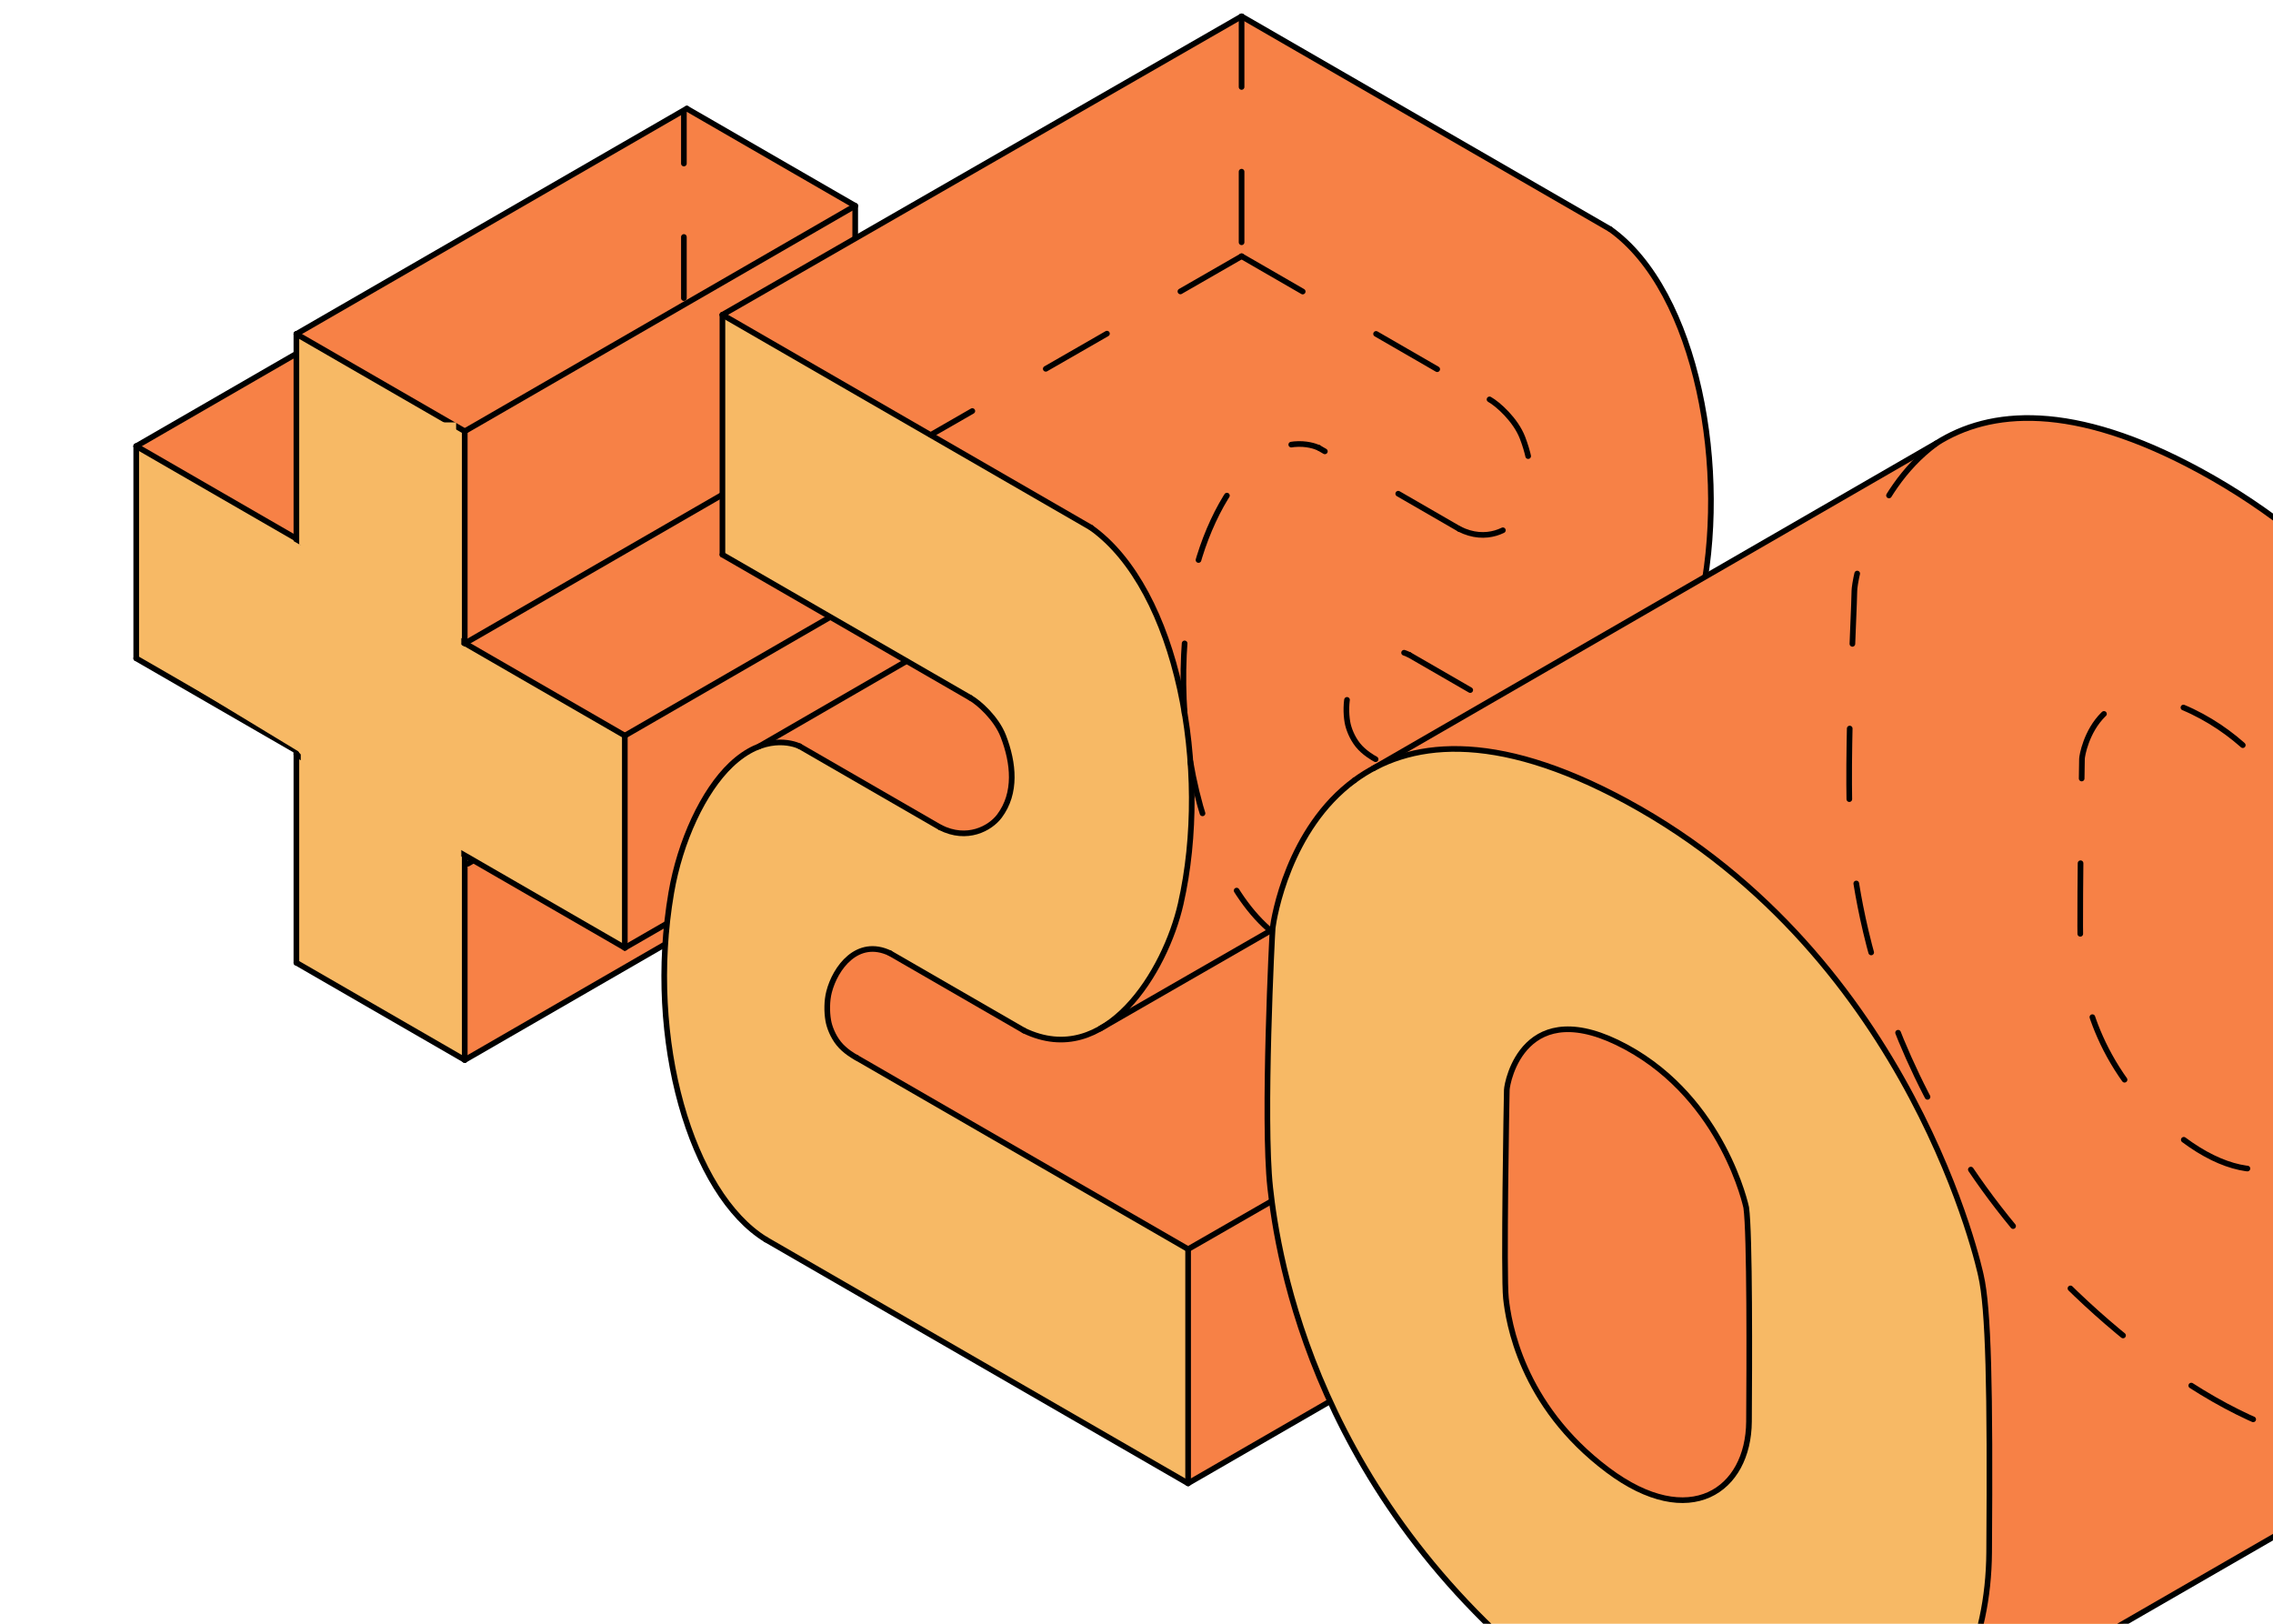 <?xml version="1.0" encoding="UTF-8"?> <svg xmlns="http://www.w3.org/2000/svg" width="161" height="115" viewBox="0 0 161 115" fill="none"><path d="M20.994 53.158V68.184L32.923 75.072L60.035 58.793V43.766L48.648 37.192L20.994 53.158Z" fill="#F7B965"></path><path d="M20.994 53.158L32.923 60.045V75.072L60.577 59.106V44.079L48.648 37.192L20.994 53.158Z" fill="#F78146"></path><path d="M20.994 68.184V53.157" stroke="black" stroke-width="0.4" stroke-miterlimit="10" stroke-linecap="round" stroke-linejoin="round"></path><path d="M20.994 53.157L32.923 60.044" stroke="black" stroke-width="0.4" stroke-miterlimit="10" stroke-linecap="round" stroke-linejoin="round"></path><path d="M20.994 68.184L32.923 75.071" stroke="black" stroke-width="0.4" stroke-miterlimit="10" stroke-linecap="round" stroke-linejoin="round"></path><path d="M32.919 60.045V75.072" stroke="black" stroke-width="0.4" stroke-miterlimit="10" stroke-linecap="round" stroke-linejoin="round"></path><path d="M48.648 51.592V36.565" stroke="black" stroke-width="0.4" stroke-miterlimit="10" stroke-linecap="round" stroke-linejoin="round" stroke-dasharray="4.33 5.2"></path><path d="M48.648 37.192L60.577 44.079" stroke="black" stroke-width="0.4" stroke-miterlimit="10" stroke-linecap="round" stroke-linejoin="round"></path><path d="M48.648 52.218L60.577 59.106" stroke="black" stroke-width="0.4" stroke-miterlimit="10" stroke-linecap="round" stroke-linejoin="round" stroke-dasharray="4.33 5.2"></path><path d="M32.919 75.072L60.573 59.106" stroke="black" stroke-width="0.4" stroke-miterlimit="10" stroke-linecap="round" stroke-linejoin="round"></path><path d="M20.994 53.158L48.648 37.192" stroke="black" stroke-width="0.4" stroke-miterlimit="10" stroke-linecap="round" stroke-linejoin="round"></path><path d="M60.576 44.079V59.106" stroke="black" stroke-width="0.4" stroke-miterlimit="10" stroke-linecap="round" stroke-linejoin="round"></path><path d="M33.137 61.173L48.646 52.218" stroke="black" stroke-width="0.4" stroke-miterlimit="10" stroke-linecap="round" stroke-linejoin="round" stroke-dasharray="4.33 5.2"></path><path d="M32.919 60.045L60.573 44.079" stroke="black" stroke-width="0.4" stroke-miterlimit="10" stroke-linecap="round" stroke-linejoin="round"></path><path d="M9.649 31.598V46.625L21.578 53.512L48.69 37.233V22.206L37.303 15.632L9.649 31.598Z" fill="#F7B965"></path><path d="M9.649 31.598L21.578 38.485V53.512L49.232 37.546V22.519L37.303 15.632L9.649 31.598Z" fill="#F78146"></path><path d="M9.649 46.626V31.599" stroke="black" stroke-width="0.4" stroke-miterlimit="10" stroke-linecap="round" stroke-linejoin="round"></path><path d="M9.649 31.599L21.578 38.486" stroke="black" stroke-width="0.4" stroke-miterlimit="10" stroke-linecap="round" stroke-linejoin="round"></path><path d="M9.649 46.626L21.578 53.513" stroke="black" stroke-width="0.4" stroke-miterlimit="10" stroke-linecap="round" stroke-linejoin="round"></path><path d="M21.574 38.487V53.513" stroke="black" stroke-width="0.4" stroke-miterlimit="10" stroke-linecap="round" stroke-linejoin="round"></path><path d="M37.303 30.034V15.007" stroke="black" stroke-width="0.4" stroke-miterlimit="10" stroke-linecap="round" stroke-linejoin="round" stroke-dasharray="4.33 5.2"></path><path d="M37.303 15.633L49.232 22.521" stroke="black" stroke-width="0.4" stroke-miterlimit="10" stroke-linecap="round" stroke-linejoin="round"></path><path d="M37.303 30.66L49.232 37.548" stroke="black" stroke-width="0.4" stroke-miterlimit="10" stroke-linecap="round" stroke-linejoin="round" stroke-dasharray="4.33 5.2"></path><path d="M21.574 53.514L49.228 37.548" stroke="black" stroke-width="0.4" stroke-miterlimit="10" stroke-linecap="round" stroke-linejoin="round"></path><path d="M9.649 31.599L37.303 15.633" stroke="black" stroke-width="0.4" stroke-miterlimit="10" stroke-linecap="round" stroke-linejoin="round"></path><path d="M49.232 22.521V37.547" stroke="black" stroke-width="0.4" stroke-miterlimit="10" stroke-linecap="round" stroke-linejoin="round"></path><path d="M21.793 39.615L37.302 30.66" stroke="black" stroke-width="0.4" stroke-miterlimit="10" stroke-linecap="round" stroke-linejoin="round" stroke-dasharray="4.33 5.2"></path><path d="M21.574 38.487L49.228 22.521" stroke="black" stroke-width="0.4" stroke-miterlimit="10" stroke-linecap="round" stroke-linejoin="round"></path><path d="M20.994 38.406V53.433L32.923 60.32L60.035 44.041V29.014L48.648 22.44L20.994 38.406Z" fill="#F7B965"></path><path d="M20.994 38.406L32.923 45.293V60.32L60.577 44.354V29.327L48.648 22.44L20.994 38.406Z" fill="#F78146"></path><path d="M20.994 53.434V38.407" stroke="black" stroke-width="0.4" stroke-miterlimit="10" stroke-linecap="round" stroke-linejoin="round"></path><path d="M20.994 38.407L32.923 45.294" stroke="black" stroke-width="0.4" stroke-miterlimit="10" stroke-linecap="round" stroke-linejoin="round"></path><path d="M20.994 53.434L32.923 60.321" stroke="black" stroke-width="0.4" stroke-miterlimit="10" stroke-linecap="round" stroke-linejoin="round"></path><path d="M32.919 45.294V60.321" stroke="black" stroke-width="0.4" stroke-miterlimit="10" stroke-linecap="round" stroke-linejoin="round"></path><path d="M48.648 36.842V21.815" stroke="black" stroke-width="0.4" stroke-miterlimit="10" stroke-linecap="round" stroke-linejoin="round" stroke-dasharray="4.33 5.2"></path><path d="M48.648 22.441L60.577 29.328" stroke="black" stroke-width="0.4" stroke-miterlimit="10" stroke-linecap="round" stroke-linejoin="round"></path><path d="M48.648 37.468L60.577 44.355" stroke="black" stroke-width="0.4" stroke-miterlimit="10" stroke-linecap="round" stroke-linejoin="round" stroke-dasharray="4.33 5.2"></path><path d="M32.919 60.321L60.573 44.355" stroke="black" stroke-width="0.4" stroke-miterlimit="10" stroke-linecap="round" stroke-linejoin="round"></path><path d="M20.994 38.407L48.648 22.441" stroke="black" stroke-width="0.4" stroke-miterlimit="10" stroke-linecap="round" stroke-linejoin="round"></path><path d="M60.576 29.328V44.355" stroke="black" stroke-width="0.4" stroke-miterlimit="10" stroke-linecap="round" stroke-linejoin="round"></path><path d="M33.137 46.422L48.646 37.468" stroke="black" stroke-width="0.4" stroke-miterlimit="10" stroke-linecap="round" stroke-linejoin="round" stroke-dasharray="4.33 5.2"></path><path d="M32.919 45.294L60.573 29.328" stroke="black" stroke-width="0.4" stroke-miterlimit="10" stroke-linecap="round" stroke-linejoin="round"></path><path d="M32.332 45.214V60.24L44.261 67.128L71.373 50.849V35.822L59.986 29.248L32.332 45.214Z" fill="#F7B965"></path><path d="M32.332 45.214L44.261 52.101V67.128L71.915 51.162V36.135L59.986 29.248L32.332 45.214Z" fill="#F78146"></path><path d="M32.332 60.241V45.214" stroke="black" stroke-width="0.4" stroke-miterlimit="10" stroke-linecap="round" stroke-linejoin="round"></path><path d="M32.332 45.214L44.261 52.101" stroke="black" stroke-width="0.4" stroke-miterlimit="10" stroke-linecap="round" stroke-linejoin="round"></path><path d="M32.332 60.241L44.261 67.128" stroke="black" stroke-width="0.4" stroke-miterlimit="10" stroke-linecap="round" stroke-linejoin="round"></path><path d="M44.257 52.101V67.128" stroke="black" stroke-width="0.4" stroke-miterlimit="10" stroke-linecap="round" stroke-linejoin="round"></path><path d="M59.984 29.248L71.913 36.135" stroke="black" stroke-width="0.4" stroke-miterlimit="10" stroke-linecap="round" stroke-linejoin="round"></path><path d="M59.984 44.275L71.913 51.162" stroke="black" stroke-width="0.4" stroke-miterlimit="10" stroke-linecap="round" stroke-linejoin="round" stroke-dasharray="4.33 5.2"></path><path d="M44.257 67.128L71.911 51.162" stroke="black" stroke-width="0.4" stroke-miterlimit="10" stroke-linecap="round" stroke-linejoin="round"></path><path d="M32.332 45.214L59.986 29.248" stroke="black" stroke-width="0.4" stroke-miterlimit="10" stroke-linecap="round" stroke-linejoin="round"></path><path d="M71.914 36.135V51.162" stroke="black" stroke-width="0.4" stroke-miterlimit="10" stroke-linecap="round" stroke-linejoin="round"></path><path d="M44.257 52.101L71.911 36.135" stroke="black" stroke-width="0.4" stroke-miterlimit="10" stroke-linecap="round" stroke-linejoin="round"></path><path d="M20.994 23.656V38.683L32.923 45.57L60.035 29.291V14.264L48.648 7.69L20.994 23.656Z" fill="#F7B965"></path><path d="M20.994 23.656L32.923 30.543V45.57L60.577 29.604V14.577L48.648 7.69L20.994 23.656Z" fill="#F78146"></path><path d="M20.994 38.683V23.656" stroke="black" stroke-width="0.4" stroke-miterlimit="10" stroke-linecap="round" stroke-linejoin="round"></path><path d="M20.994 23.656L32.923 30.543" stroke="black" stroke-width="0.4" stroke-miterlimit="10" stroke-linecap="round" stroke-linejoin="round"></path><path d="M20.994 38.683L32.923 45.57" stroke="black" stroke-width="0.4" stroke-miterlimit="10" stroke-linecap="round" stroke-linejoin="round"></path><path d="M32.919 30.543V45.57" stroke="black" stroke-width="0.4" stroke-miterlimit="10" stroke-linecap="round" stroke-linejoin="round"></path><path d="M48.441 21.113L48.441 7.908" stroke="black" stroke-width="0.4" stroke-miterlimit="10" stroke-linecap="round" stroke-linejoin="round" stroke-dasharray="4.33 5.2"></path><path d="M48.648 7.69L60.577 14.577" stroke="black" stroke-width="0.4" stroke-miterlimit="10" stroke-linecap="round" stroke-linejoin="round"></path><path d="M32.919 45.57L60.573 29.604" stroke="black" stroke-width="0.4" stroke-miterlimit="10" stroke-linecap="round" stroke-linejoin="round"></path><path d="M20.994 23.656L48.648 7.69" stroke="black" stroke-width="0.4" stroke-miterlimit="10" stroke-linecap="round" stroke-linejoin="round"></path><path d="M60.576 14.577V29.604" stroke="black" stroke-width="0.4" stroke-miterlimit="10" stroke-linecap="round" stroke-linejoin="round"></path><path d="M32.919 30.543L60.573 14.577" stroke="black" stroke-width="0.4" stroke-miterlimit="10" stroke-linecap="round" stroke-linejoin="round"></path><rect x="21.303" y="29.916" width="11.004" height="34.479" fill="#F7B965"></rect><path d="M9.933 46.422L9.934 32.117L22.772 39.453L32.675 40.186L32.675 45.688L43.313 51.924L39.962 63.964L32.675 59.993L32.675 66.963L21.12 53.208L9.933 46.422Z" fill="#F7B965"></path><path d="M51.171 22.295V39.284L64.201 46.83L53.755 52.87L53.005 53.191L52.151 53.788L51.482 54.434L50.719 55.351L50.048 56.38L49.487 57.327L48.879 58.574L48.37 59.861L48.053 60.929L47.856 61.773L47.603 62.836L47.457 63.92L47.268 64.917L47.156 66.284L47.053 67.609L47.027 68.546L47.046 69.201L47.065 70.678L47.135 72.09L47.396 74.159L47.545 75.157L47.799 76.421L48.08 77.586L48.368 78.716L48.639 79.566L49.168 80.985L49.684 82.168L50.386 83.529L51.074 84.593L51.551 85.284L52.125 86.022L52.729 86.625L53.085 86.936L53.65 87.413L54.248 87.791L84.149 105.054L120.94 83.815L120.931 67.335L104.217 57.734L114.339 51.912L115.181 51.427L116.131 50.626L117.027 49.741L117.73 48.88L118.828 47.071L119.545 45.577L120.148 43.871L120.499 42.504L120.874 40.273L121.086 38.468L121.164 35.897L121.11 32.895L120.955 31.278L120.803 30.023L120.539 28.445L120.333 27.446L119.925 25.848L119.248 23.876L118.796 22.708L118.177 21.254L117.63 20.379L117.049 19.432L116.184 18.246L115.255 17.27L114.361 16.486L114.049 16.23L110.749 14.337L87.945 1.159L51.171 22.295Z" fill="#F7B965"></path><path d="M51.171 22.295L77.275 37.366L78.686 38.593L79.639 39.615L80.417 40.754L81.067 41.816L81.624 42.983L82.12 44.145L82.633 45.397L82.981 46.518L83.277 47.604L83.646 49.123L83.853 50.219L84.08 51.569L84.241 53.023L84.327 54.19L84.407 55.73L84.388 57.528L84.327 59.216L84.111 61.225L83.846 62.813L83.631 64.019L83.369 65.122L82.897 66.354L82.333 67.677L81.732 68.816L81.098 69.788L80.245 70.848L79.713 71.462L78.875 72.195L78.574 72.466L77.607 73.031L76.507 73.461L75.827 73.573L74.561 73.656L73.458 73.384L72.529 72.989L63.036 67.509L62.437 67.254L61.762 67.165L61.127 67.302L60.285 67.751L59.529 68.509L59.193 69.11L58.724 70.251L58.636 70.865L58.625 71.796L58.795 72.775L59.13 73.466L59.501 74.011L60.117 74.529L60.831 75.015L73.963 82.572L84.157 88.471L84.149 105.054L120.94 83.815L120.931 67.335L104.217 57.734L114.34 51.912L115.181 51.427L116.132 50.626L117.028 49.741L117.352 49.381L117.731 48.88L118.46 47.718L118.974 46.708L119.545 45.577L119.791 44.879L120.149 43.871L120.405 42.883L120.64 41.725L120.788 40.88L120.951 39.64L121.102 38.061L121.168 36.516L121.155 35.077L121.131 33.447L121.024 31.854L120.716 29.654L120.333 27.446L119.925 25.848L119.543 24.696L119.248 23.876L118.546 22.123L117.747 20.547L117.142 19.591L116.184 18.246L115.522 17.532L114.574 16.607L113.837 16.095L112.837 15.545L87.945 1.159L51.171 22.295Z" fill="#F78146"></path><path d="M64.201 46.83L53.928 52.755L54.534 52.66L55.52 52.555L56.33 52.736L56.921 52.976L66.403 58.493L67.014 58.75L67.596 58.945L68.226 59.03L68.865 58.974L69.575 58.751L70.262 58.38L70.791 57.799L71.212 57.115L71.491 56.424L71.641 55.709L71.652 55.314L71.622 54.44L71.457 53.41L71.115 52.255L70.753 51.509L70.313 50.9L69.812 50.284L69.276 49.818L68.732 49.423L64.201 46.83Z" fill="#F78146"></path><path d="M84.156 88.471L120.93 67.335" stroke="black" stroke-width="0.4" stroke-miterlimit="10" stroke-linecap="round" stroke-linejoin="round"></path><path d="M120.93 67.335C120.932 71.455 120.939 83.814 120.939 83.814" stroke="black" stroke-width="0.4" stroke-miterlimit="10" stroke-linecap="round" stroke-linejoin="round"></path><path d="M84.156 88.471V105.051" stroke="black" stroke-width="0.4" stroke-miterlimit="10" stroke-linecap="round" stroke-linejoin="round"></path><path d="M120.939 83.815L84.156 105.051" stroke="black" stroke-width="0.4" stroke-miterlimit="10" stroke-linecap="round" stroke-linejoin="round"></path><path d="M60.663 74.907L84.157 88.471" stroke="black" stroke-width="0.4" stroke-miterlimit="10" stroke-linecap="round" stroke-linejoin="round"></path><path d="M104.249 57.705L120.93 67.335" stroke="black" stroke-width="0.4" stroke-miterlimit="10" stroke-linecap="round" stroke-linejoin="round"></path><path d="M98.226 54.24L103.97 57.546" stroke="black" stroke-width="0.4" stroke-miterlimit="10" stroke-linecap="round" stroke-linejoin="round" stroke-dasharray="5 6"></path><path d="M84.149 105.054L54.248 87.791" stroke="black" stroke-width="0.4" stroke-miterlimit="10" stroke-linecap="round" stroke-linejoin="round"></path><path d="M120.94 83.815L91.022 66.655" stroke="black" stroke-width="0.4" stroke-miterlimit="10" stroke-linecap="round" stroke-linejoin="round" stroke-dasharray="5 6"></path><path d="M63.036 67.509L72.529 72.989" stroke="black" stroke-width="0.4" stroke-miterlimit="10" stroke-linecap="round" stroke-linejoin="round"></path><path d="M99.809 46.373L109.301 51.853" stroke="black" stroke-width="0.4" stroke-miterlimit="10" stroke-linecap="round" stroke-linejoin="round" stroke-dasharray="5 6"></path><path d="M66.596 58.603L56.629 52.848" stroke="black" stroke-width="0.4" stroke-miterlimit="10" stroke-linecap="round" stroke-linejoin="round"></path><path d="M103.369 37.467L93.401 31.712" stroke="black" stroke-width="0.4" stroke-miterlimit="10" stroke-linecap="round" stroke-linejoin="round" stroke-dasharray="5 6"></path><path d="M51.171 39.284C55.62 41.853 68.732 49.423 68.732 49.423" stroke="black" stroke-width="0.4" stroke-miterlimit="10" stroke-linecap="round" stroke-linejoin="round"></path><path d="M87.943 18.148C92.393 20.717 105.504 28.287 105.504 28.287" stroke="black" stroke-width="0.4" stroke-miterlimit="10" stroke-linecap="round" stroke-linejoin="round" stroke-dasharray="5 6"></path><path d="M51.171 22.295V39.284" stroke="black" stroke-width="0.4" stroke-miterlimit="10" stroke-linecap="round" stroke-linejoin="round"></path><path d="M87.943 1.159V18.148" stroke="black" stroke-width="0.4" stroke-miterlimit="10" stroke-linecap="round" stroke-linejoin="round" stroke-dasharray="5 6"></path><path d="M77.275 37.366L51.171 22.295" stroke="black" stroke-width="0.4" stroke-miterlimit="10" stroke-linecap="round" stroke-linejoin="round"></path><path d="M114.048 16.23L87.943 1.159" stroke="black" stroke-width="0.4" stroke-miterlimit="10" stroke-linecap="round" stroke-linejoin="round"></path><path d="M51.171 22.295L87.945 1.159" stroke="black" stroke-width="0.4" stroke-miterlimit="10" stroke-linecap="round" stroke-linejoin="round"></path><path d="M77.274 37.366C83.445 41.75 85.787 54.526 83.63 64.019C82.551 68.767 78.306 75.782 72.528 72.989" stroke="black" stroke-width="0.4" stroke-miterlimit="10" stroke-linecap="round" stroke-linejoin="round"></path><path d="M113.636 52.201C112.463 52.6 111.173 52.613 109.79 52.068M109.406 51.902C109.371 51.886 109.336 51.87 109.302 51.853" stroke="black" stroke-width="0.4" stroke-miterlimit="10" stroke-linecap="round" stroke-linejoin="round" stroke-dasharray="5 6"></path><path d="M114.049 16.23C120.219 20.614 122.561 33.39 120.404 42.883C119.618 46.342 117.152 51.004 113.637 52.201" stroke="black" stroke-width="0.4" stroke-miterlimit="10" stroke-linecap="round" stroke-linejoin="round"></path><path d="M68.731 49.423C69.333 49.761 70.578 50.87 71.066 52.137C71.803 54.048 72.016 56.166 70.791 57.799C70.135 58.674 68.499 59.572 66.596 58.603" stroke="black" stroke-width="0.4" stroke-miterlimit="10" stroke-linecap="round" stroke-linejoin="round"></path><path d="M105.505 28.287C106.107 28.625 107.352 29.735 107.84 31.001C108.576 32.912 108.79 35.029 107.565 36.663C106.908 37.538 105.273 38.435 103.369 37.467" stroke="black" stroke-width="0.4" stroke-miterlimit="10" stroke-linecap="round" stroke-linejoin="round" stroke-dasharray="5 6"></path><path d="M54.248 87.791C48.967 84.559 45.754 73.676 47.548 63.222C48.169 59.601 49.809 56.035 51.78 54.164C54.106 51.955 56.151 52.634 56.629 52.848" stroke="black" stroke-width="0.4" stroke-miterlimit="10" stroke-linecap="round" stroke-linejoin="round"></path><path d="M91.022 66.655C87.778 64.67 85.314 59.797 84.312 53.911" stroke="black" stroke-width="0.4" stroke-miterlimit="10" stroke-linecap="round" stroke-linejoin="round" stroke-dasharray="5 6"></path><path d="M83.911 50.564C83.716 47.815 83.833 44.934 84.322 42.086C84.943 38.465 86.583 34.899 88.553 33.028C90.879 30.819 92.925 31.499 93.402 31.712" stroke="black" stroke-width="0.4" stroke-miterlimit="10" stroke-linecap="round" stroke-linejoin="round" stroke-dasharray="5 6"></path><path d="M60.663 74.907C60.486 74.813 59.837 74.441 59.407 73.901C58.994 73.385 58.746 72.738 58.667 72.278C58.559 71.65 58.564 70.873 58.724 70.251C59.16 68.553 60.724 66.413 63.036 67.509" stroke="black" stroke-width="0.4" stroke-miterlimit="10" stroke-linecap="round" stroke-linejoin="round"></path><path d="M97.436 53.771C97.258 53.677 96.61 53.305 96.179 52.765C95.767 52.248 95.518 51.602 95.439 51.142C95.332 50.515 95.337 49.737 95.496 49.115C95.933 47.417 97.497 45.277 99.809 46.373" stroke="black" stroke-width="0.4" stroke-miterlimit="10" stroke-linecap="round" stroke-linejoin="round" stroke-dasharray="5 6"></path><path d="M104.216 57.734L114.338 51.912" stroke="black" stroke-width="0.4" stroke-miterlimit="10" stroke-linecap="round" stroke-linejoin="round"></path><path d="M77.936 72.85L104.217 57.734" stroke="black" stroke-width="0.4" stroke-miterlimit="10" stroke-linecap="round" stroke-linejoin="round"></path><path d="M87.945 18.148L65.938 30.797" stroke="black" stroke-width="0.4" stroke-miterlimit="10" stroke-linecap="round" stroke-linejoin="round" stroke-dasharray="5 6"></path><path d="M53.756 52.87L64.202 46.83" stroke="black" stroke-width="0.4" stroke-miterlimit="10" stroke-linecap="round" stroke-linejoin="round"></path><path d="M90.109 65.675L89.985 69.565L89.775 78.165L89.769 80.619L89.893 83.539L89.979 84.367L94.966 79.372L97.65 63.344L90.109 65.675Z" fill="#F7B965"></path><path d="M89.975 84.093L90.021 84.846L90.162 85.707L90.336 86.795L90.724 88.938L91.027 90.194L91.561 92.157L92.054 93.692L92.733 95.73L93.099 96.687L93.521 97.651C93.521 97.651 93.889 98.51 93.906 98.558C93.923 98.604 94.387 99.622 94.387 99.622L95.024 100.925L95.675 102.231L96.474 103.642L97.198 104.84L97.934 106.062L98.768 107.288L99.439 108.188L100.108 109.119L100.909 110.145L102.12 111.553L103.44 113.038L105.185 114.846L106.913 116.499L108.963 118.276L112.534 121.019L115.489 122.905L117.847 124.161L119.446 124.839L120.256 125.151L121.905 125.702L122.645 125.885L125.072 126.328L126.373 126.411L127.429 126.421L129.166 126.261L130.138 126.047L131.072 125.841L132.15 125.432L133.197 124.943L134.262 124.317L134.961 123.86L135.588 123.526L139.594 121.233L145.179 117.991L149.799 115.34L153.129 113.404L156.613 111.423L160.392 109.23L169.326 104.097L174.503 101.114L175.268 100.591L176.093 99.885L176.991 99.098L177.899 98.013L178.695 96.867L179.471 95.498L180.068 94.174L180.39 93.234L180.781 91.949L181.099 90.619L181.219 89.732L181.392 88.204L181.469 86.882L181.485 83.386L181.499 81.392L181.493 77.024L181.396 72.027L181.246 69.621L181.122 68.41L180.98 67.352L180.841 66.718L180.612 65.811L180.073 63.962L179.369 61.875L178.433 59.449L177.177 56.646L176.557 55.288L175.343 53.058L174.276 51.202L173.184 49.562L172.285 48.221L171.024 46.488L170.054 45.278L168.853 43.849L167.148 41.959L165.748 40.577L164.535 39.473L163.474 38.542L162.285 37.564L161.391 36.926L160.818 36.47L159.397 35.501L157.972 34.58L156.522 33.725L155.568 33.164L154.523 32.672L153.73 32.246L152.568 31.701L151.344 31.223L150.141 30.803L148.972 30.415L148.194 30.21L147.241 29.988L146.396 29.844L144.774 29.664L143.973 29.608L142.696 29.601L140.858 29.853L139.713 30.16L138.497 30.691L137.075 31.391L135.782 32.15L129.599 35.778L124.078 38.929L117.527 42.756L113.281 45.166L107.675 48.463L103.508 50.79L99.73 52.957L97.418 54.356L96.634 54.803L96.026 55.184L95.059 56.008L94.314 56.713L93.797 57.303L93.103 58.18L92.579 59.005L91.785 60.508L91.136 61.958L90.765 62.997L90.384 64.389L90.153 65.66C90.153 65.66 90.235 65.882 90.283 65.945C90.331 66.009 91.199 65.957 91.199 65.957" fill="#F7B965"></path><path d="M98.006 54.076L98.57 53.819L99.563 53.514L100.61 53.273L101.536 53.117L102.266 53.068L103.689 53.067L104.79 53.129L105.674 53.291L106.367 53.346L107.049 53.551L108.113 53.799L109.262 54.12L110.239 54.463L111.129 54.816L112.561 55.45L114.209 56.219L115.423 56.896L117.26 57.961L119.077 59.123L120.36 60.029L121.271 60.707L122.489 61.622L123.603 62.566L124.783 63.717L125.703 64.549L126.391 65.254L127.446 66.39L128.605 67.638L129.529 68.805L130.659 70.216L131.707 71.631L132.779 73.261L134.377 75.817L136.013 78.862L136.488 79.857L137.097 81.143L137.765 82.638L138.341 84.131L138.757 85.275L139.132 86.349L139.516 87.462L139.84 88.512L140.25 90.091L140.445 91.082L140.532 91.605L140.681 93.35L140.808 95.3L140.878 97.604L140.857 99.97L140.946 103.046L140.878 105.763L140.916 108.308L140.887 110.964L140.807 111.849L140.757 112.518L140.628 113.441L140.411 114.502L140.164 115.557L139.999 116.122L139.506 117.555L138.916 118.907L138.241 120.115L137.81 120.722L137.176 121.617L136.265 122.634L135.543 123.296L134.834 123.883L135.513 123.566L137.664 122.328L141.151 120.296L144.294 118.517L151.627 114.238L156.064 111.717L162.255 108.121L167.72 104.969L172.256 102.409L174.049 101.323L174.845 100.837L175.483 100.366L176.202 99.782L176.657 99.345L177.129 98.91L177.498 98.476L177.782 98.148L178.199 97.584L178.511 97.149L178.881 96.594L179.304 95.859L179.655 95.071L179.82 94.764L180.278 93.563L180.594 92.702L180.755 92.096L180.879 91.563L180.986 91.121L181.216 89.833L181.371 88.656L181.412 87.976L181.474 87.496L181.451 86.469L181.477 84.945L181.487 83.606L181.485 78.069L181.337 71.439L181.239 69.416L181.166 68.575L181.036 67.73L180.862 66.709L180.534 65.51L180.202 64.384L179.682 62.687L179.212 61.412L178.792 60.411L177.793 57.9L177.091 56.409L176.255 54.787L175.374 53.183L174.639 51.814L173.762 50.386L173.121 49.417L172.421 48.412L171.823 47.547L171.223 46.719L170.521 45.822L169.71 44.829L168.988 43.94L168.268 43.163L167.602 42.475L167.058 41.857L166.486 41.27L165.71 40.542L164.997 39.854L164.291 39.248L163.577 38.645L162.735 37.927L161.633 37.063L160.562 36.296L159.44 35.51L158.448 34.83L157.736 34.436L156.847 33.893L155.671 33.271L154.539 32.681L153.912 32.322L152.402 31.651L151.176 31.157L149.824 30.684L148.526 30.314L147.842 30.096L146.705 29.891L145.525 29.701L144.512 29.604L143.615 29.605L142.383 29.654L141.179 29.809L140.308 30.001L139.595 30.197L138.73 30.527L138.037 30.862L135.534 32.311L114.972 44.178L107.889 48.296L103.573 50.759L100.473 52.552L99.241 53.242L98.335 53.794L98.006 54.076Z" fill="#F78146"></path><path d="M123.685 85.671L123.742 86.729L123.795 87.355L123.875 92.592L123.885 100.852L123.837 101.637L123.621 102.614L123.316 103.472L122.86 104.359L122.449 104.804L122.078 105.182L121.514 105.595L120.837 105.929L120.153 106.12L119.672 106.201L118.793 106.212L118.209 106.131L117.518 106.006L116.913 105.841L116.055 105.439L115.357 105.087L114.577 104.648L113.733 104.007L113.142 103.498L112.059 102.584L111.291 101.792L110.73 101.16L109.882 100.156L109.059 98.888L108.568 97.95L108.179 97.237L107.891 96.639L107.607 95.905L107.412 95.199L107.181 94.383L107.039 93.828L106.777 92.867L106.715 92.223L106.647 91.42L106.639 90.826L106.723 77.188L106.82 76.672L106.967 76.224L107.152 75.733L107.31 75.253L107.848 74.483L108.157 74.153L108.321 73.929L108.64 73.695L109.175 73.346L109.964 73.022L111.078 72.935L111.622 72.904L112.316 73.035L112.823 73.19L113.668 73.422L114.625 73.86L115.494 74.29L116.503 75.002L117.213 75.443L117.606 75.755L118.263 76.315L119.445 77.564L120.085 78.238L120.625 79.03L121.314 79.919L122.008 81.15L122.604 82.437L123.086 83.585L123.434 84.627L123.638 85.364L123.685 85.671Z" fill="#F78146"></path><path d="M133.976 124.477C138.32 121.769 140.848 116.435 140.894 109.937C140.976 98.303 140.849 92.664 140.311 90.331C140.311 90.331 135.607 67.831 115.229 56.77C105.689 51.591 99.676 52.519 95.939 55.264" stroke="black" stroke-width="0.4" stroke-miterlimit="10" stroke-linecap="round" stroke-linejoin="round"></path><path d="M95.939 55.264C91.256 58.704 90.232 65.004 90.147 65.709C90.109 66.032 89.446 79.343 89.971 84.116C90.495 88.889 93.062 106.434 111.305 120.109C120.744 127.185 128.7 127.768 133.976 124.477" stroke="black" stroke-width="0.4" stroke-miterlimit="10" stroke-linecap="round" stroke-linejoin="round"></path><path d="M137.141 31.41C132.458 34.851 131.349 41.145 131.349 41.855C131.349 43.133 130.648 55.489 131.172 60.263C131.697 65.036 134.264 82.581 152.507 96.256C161.946 103.332 169.901 103.915 175.178 100.624" stroke="black" stroke-width="0.4" stroke-miterlimit="10" stroke-linecap="round" stroke-linejoin="round" stroke-dasharray="5 6"></path><path d="M123.687 85.517C123.687 85.517 122.097 77.911 115.208 74.171C107.941 70.227 106.743 76.648 106.729 77.194C106.714 77.751 106.492 90.339 106.669 91.952C106.846 93.566 107.714 99.498 113.882 104.121C119.7 108.482 123.85 105.547 123.884 100.682C123.912 96.749 123.949 87.325 123.687 85.517Z" stroke="black" stroke-width="0.4" stroke-miterlimit="10" stroke-linejoin="round"></path><path d="M164.428 62.078C164.428 62.078 162.838 54.472 155.949 50.732C148.681 46.788 147.469 53.323 147.469 53.755C147.469 54.186 147.232 66.9 147.41 68.513C147.587 70.127 148.455 76.058 154.622 80.682C160.44 85.043 164.59 82.108 164.625 77.243C164.653 73.309 164.61 62.867 164.428 62.078Z" stroke="black" stroke-width="0.4" stroke-miterlimit="10" stroke-linecap="round" stroke-linejoin="round" stroke-dasharray="5 6"></path><path d="M174.072 101.33C178.713 98.724 181.429 93.238 181.477 86.501C181.559 74.866 181.432 69.228 180.894 66.894C180.894 66.894 176.19 44.394 155.812 33.333C146.786 28.434 140.918 29 137.147 31.4" stroke="black" stroke-width="0.4" stroke-miterlimit="10" stroke-linejoin="round"></path><path d="M97.224 54.45L137.17 31.385" stroke="black" stroke-width="0.4" stroke-miterlimit="10" stroke-linejoin="round"></path><path d="M134.364 124.226L174.072 101.33" stroke="black" stroke-width="0.4" stroke-miterlimit="10" stroke-linejoin="round"></path></svg> 